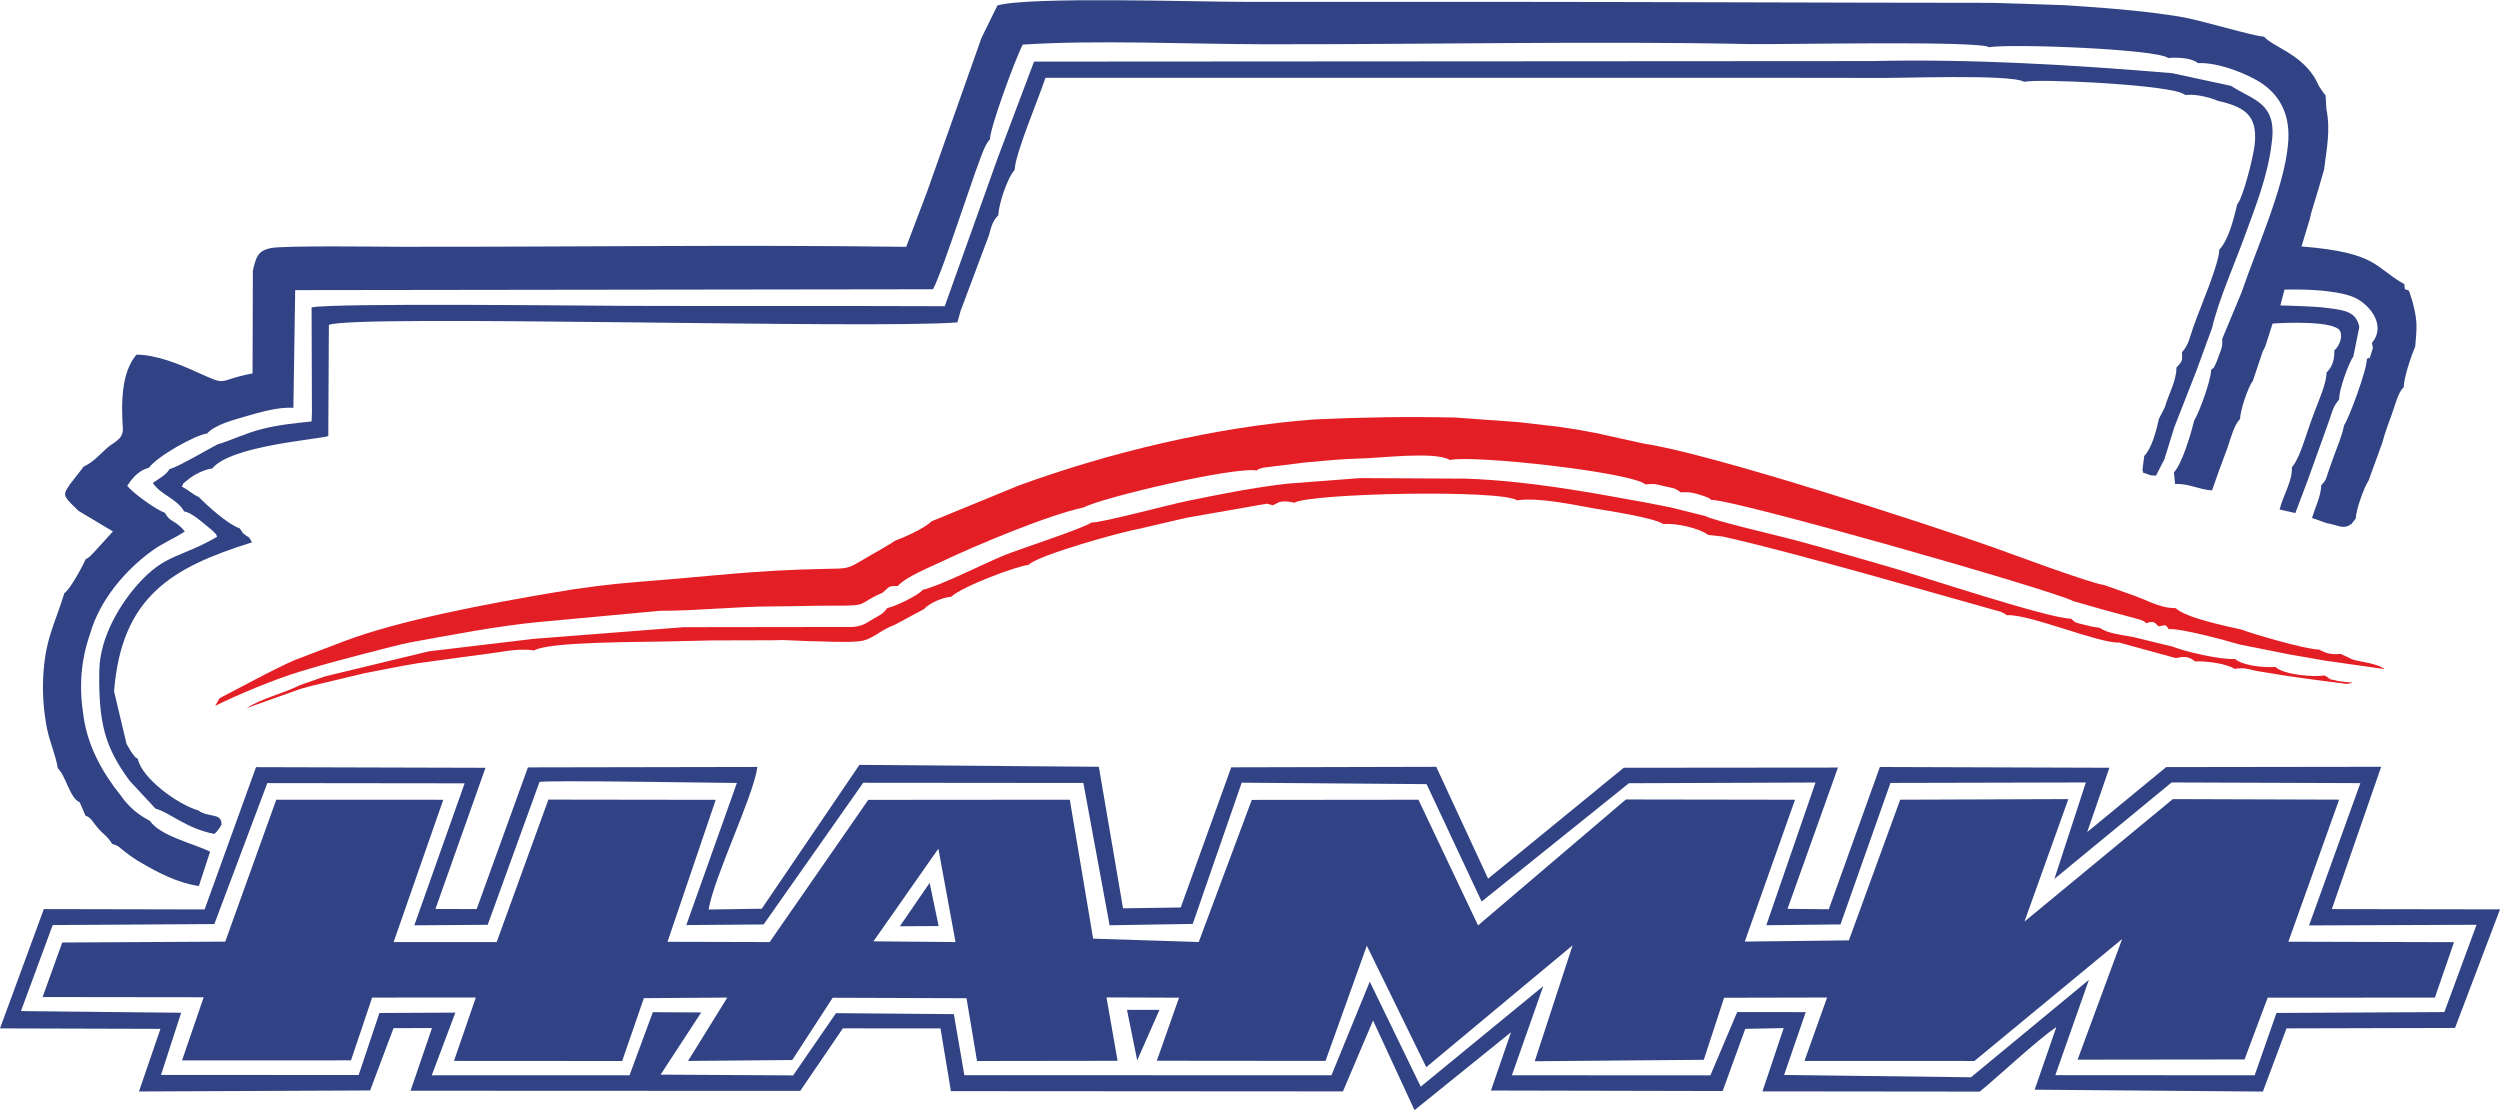 <?xml version="1.0" encoding="UTF-8"?>
<!DOCTYPE svg PUBLIC "-//W3C//DTD SVG 1.1//EN" "http://www.w3.org/Graphics/SVG/1.1/DTD/svg11.dtd">
<!-- Creator: CorelDRAW 2017 -->
<svg xmlns="http://www.w3.org/2000/svg" xml:space="preserve" width="1862px" height="827px" version="1.1" style="shape-rendering:geometricPrecision; text-rendering:geometricPrecision; image-rendering:optimizeQuality; fill-rule:evenodd; clip-rule:evenodd"
viewBox="0 0 74666 33150"
 xmlns:xlink="http://www.w3.org/1999/xlink">
 <defs>
  <style type="text/css">
   <![CDATA[
    .fil2 {fill:#E31E24}
    .fil0 {fill:#314384}
    .fil1 {fill:#314384}
   ]]>
  </style>
 </defs>
 <g id="__x0023_Layer_x0020_1">
  <g id="_2135319037792">
   <path class="fil0" d="M22987 28130l-3051 -8 1440 -4240 -4997 -7 -1545 4254 -3078 1 1483 -4250 -4988 -2 -1524 4239 -4868 26 -587 1629 4811 6 -646 1886 5046 -1 631 -1875 3097 -2 -652 1893 5023 3 648 -1877 2492 -17 -1173 1892 3112 -27 1209 -1860 3996 14 314 1875 4198 -6 -331 -1893 2166 8 -663 1883 5038 5 1234 -3440 1775 3627 4371 -3639 -1131 3462 5049 -43 607 -1853 3075 -7 -675 1894 5076 1 4412 -3643 -1331 3604 4986 -6 691 -1845 4994 -3 572 -1655 -4948 -14 1516 -4243 -4967 -16 -4431 3658 1311 -3658 -5022 18 -1533 4201 -3109 36 1501 -4236 -5052 -8 -4415 3761 -1780 -3753 -4978 5 -1584 4244 -3154 -100 -697 -4150 -6019 5 -2945 4247zm3888 -472l1159 -7 -269 -1289 -890 1296zm7754 2497l-970 0 305 1507 665 -1507zm-6603 -4814l512 2789 -2451 -22 1939 -2767z"/>
   <path class="fil1" d="M29791 4732l-1575 4407c-3171,-13 -6327,1 -9482,-10 -1322,-5 -8760,-91 -9428,45l10 3136 -10 271c-516,53 -996,103 -1472,223 -503,127 -896,331 -1341,464 -347,178 -1115,641 -1434,740 -93,173 -348,302 -496,409 237,359 732,474 935,851 226,34 519,304 760,500 60,49 74,54 128,114 124,138 13,-48 98,144 -1091,634 -1543,499 -2360,1410 -484,540 -1135,1528 -1159,2582 -24,1550 159,2290 913,3302l765 824c458,128 894,585 1756,756 124,-97 215,-275 215,-275 23,-369 -405,-203 -696,-430 -600,-167 -1686,-957 -1800,-1534 -129,-102 -8,41 -169,-170 -43,-56 -118,-193 -169,-279l-373 -1569c223,-2830 1722,-3703 4121,-4452 -146,-242 -47,-90 -271,-271l-91 -142c-363,-125 -975,-680 -1227,-938 -237,-113 -279,-195 -510,-313 112,-180 -42,-17 162,-190 196,-166 511,-325 749,-351 543,-683 3167,-867 3465,-968l14 -2782 4 -538c726,-320 16253,132 18771,-76l94 -338 847 -2262c78,-274 106,-422 283,-604 5,-326 278,-1134 486,-1348 16,-495 725,-2151 920,-2752l19910 -1 1083 0 526 0 3132 4c791,20 4155,-125 4579,116 452,-96 3888,70 4648,315 18,5 47,19 62,24l119 57c334,-48 831,112 932,164 789,187 1227,402 1123,1326 -43,376 -353,1598 -520,1771 -108,447 -258,1061 -534,1353 -17,457 -565,1710 -780,2321 -104,297 -141,538 -336,744 15,264 9,272 -166,461 2,399 -241,803 -346,1183l-177 346c-73,344 -213,877 -439,1111l-52 410c52,140 -65,45 130,124 165,67 115,37 275,51l252 -495 294 -950 663 -1694 468 -1281c188,-820 677,-1918 968,-2721 310,-854 697,-1802 811,-2806 166,-1199 -567,-1264 -1214,-1692l-1762 -380c-2962,-246 -5957,-430 -8972,-361l-25018 16 -1092 2898z"/>
   <path class="fil0" d="M29789 156c-1,2 -473,968 -476,971l-1624 4592 -624 1647c-4980,-68 -10126,6 -15139,-2 -520,-1 -3447,-41 -3835,38 -382,78 -445,257 -539,679l-9 3065c-1149,215 -651,416 -1725,-66 -478,-215 -1144,-489 -1742,-495 -455,537 -459,1442 -405,2237 -12,310 -283,379 -480,557 -237,214 -404,415 -691,551l-419 538c-140,233 -235,280 29,553l229 227 1034 618 -584 641c-136,141 -143,140 -235,194 -84,205 -468,905 -632,1008 -287,940 -587,1391 -634,2560 -21,502 23,1006 113,1470 82,419 271,830 324,1197 249,241 358,896 657,1021l171 399c171,52 216,192 362,359 188,216 299,255 435,485 214,57 204,102 420,263 151,114 273,201 442,296 539,315 1094,603 1727,698l336 -1027c-481,-239 -1495,-468 -1799,-921 -378,-194 -654,-443 -871,-759 -506,-627 -980,-1429 -1110,-2357 -141,-891 -83,-1663 196,-2473 296,-1027 1069,-1915 1868,-2490 305,-220 656,-359 961,-564 -288,-357 -440,-256 -594,-556 -241,-79 -928,-562 -1126,-806 182,-283 377,-470 648,-540 243,-343 1401,-986 1735,-1021 246,-270 779,-402 1178,-520 395,-116 976,-283 1401,-248l54 -3516 19050 -26c335,-640 1308,-3768 1558,-4263 9,-19 20,-40 30,-57 60,-106 59,-99 114,-162 -8,-326 772,-2446 978,-2825 2200,-143 4918,-15 7173,-10 4606,10 10032,-102 14498,-6 903,20 6871,-110 7190,94 649,-111 5003,54 5349,322 291,-22 698,-7 889,154 605,-34 1524,335 1935,623 523,369 846,940 752,1829 -120,1282 -945,3103 -1385,4395l-577 1387c13,235 -20,284 -97,494 -24,66 -63,183 -91,238 -113,219 -22,78 -144,195 -5,317 -353,1265 -504,1509 -96,388 -353,1278 -608,1553l36 348c381,-27 695,160 1102,191l145 -411c106,-310 213,-565 321,-874 105,-298 187,-663 374,-853 -5,-227 238,-961 376,-1124l299 -889 77 -153 217 -681c333,-24 1881,-95 2021,232 83,195 -44,454 -175,569 -1,281 -46,472 -234,663 -3,332 -236,839 -348,1142 -293,764 -407,1300 -647,1636 -8,13 -26,35 -41,51 25,398 -265,848 -366,1260l470 107 367 -973 646 -1797c94,-272 115,-415 297,-624 -18,-272 291,-1102 423,-1284l178 -885c-99,-453 -435,-494 -924,-558 -455,-60 -959,-61 -1435,-81l124 -471c605,-16 1458,12 1988,195 519,179 1078,848 626,1392 11,174 58,73 -18,298 -127,374 3,49 -138,194 8,305 -534,1771 -677,1968 -71,348 -195,614 -316,951 -58,162 -89,250 -146,413 -83,238 -64,270 -223,432 -2,308 -178,659 -275,976l425 151c346,61 493,191 708,57 102,-64 27,-21 94,-88l81 -108c7,-262 249,-933 383,-1131l407 -1122c83,-314 185,-576 295,-882 101,-282 174,-611 350,-792 -5,-271 229,-944 341,-1210 56,-624 64,-774 -84,-1344l-102 -314c-146,-94 -115,49 -139,-199 -903,-501 -778,-940 -3072,-1127l243 -803 52 -217 218 -721 160 -551c75,-613 199,-1172 70,-1812l-24 -402c-16,-17 -38,-67 -44,-53l-145 -215c-73,-128 -67,-158 -168,-313 -451,-689 -1238,-890 -1479,-1178 -314,-8 -1875,-494 -2517,-598 -921,-148 -1859,-234 -2793,-298l-641 -44 -1234 -42 -929 -28c-4965,-3 -9932,-28 -14899,-30 -2483,-2 -4966,-1 -7449,0 -1413,1 -6415,-165 -7369,107z"/>
   <path class="fil2" d="M39257 12520c-2943,220 -6122,986 -8832,1975l-2601 1067c-183,189 -760,461 -1077,573 -281,189 -638,375 -938,555 -491,295 -472,283 -1146,294 -2138,37 -3525,230 -5542,384 -919,70 -1742,178 -2629,330 -1819,310 -4526,804 -6241,1457l-1432 546c-194,74 -913,436 -1202,590 -358,191 -1058,556 -1058,556l-133 228c654,-327 1805,-807 2535,-1024l558 -166c348,-103 2364,-638 2705,-700 1177,-215 2693,-505 3862,-613l3628 -336c1152,1 2247,-131 3426,-132 588,0 1175,-25 1763,-21 1101,8 676,-55 1454,-386 235,-203 175,-201 458,-203 221,-263 961,-562 1307,-727 1027,-490 3213,-1403 4229,-1614 577,-304 4491,-1223 5185,-1108 111,-72 -87,5 194,-84l1278 -158c528,-49 1059,-101 1596,-115 617,-10 2259,-223 2700,43 740,-154 5420,367 5837,728 300,-22 282,-12 580,59 243,57 306,42 471,180 225,-11 260,-10 489,46 37,8 224,69 252,80 187,79 99,44 178,102 560,-53 10170,2683 10799,3017l833 239 1181 320c266,117 48,13 173,104 236,-78 248,-23 371,95 203,-32 207,-78 301,82 373,-27 1696,334 2107,456l1522 304 1041 181 1781 253c-247,-177 -660,-202 -953,-285l-358 -169c-279,25 -427,-11 -647,-129 -420,-6 -2040,-486 -2313,-596 -487,-112 -1669,-350 -1972,-643 -327,11 -662,-135 -969,-266l-257 -102 -902 -319c-479,-74 -2715,-913 -3327,-1130 -2118,-749 -8475,-2811 -10429,-3096l-1440 -318 -563 -103 -561 -84 -1158 -134 -1899 -139c-1480,-32 -2755,-10 -4215,56z"/>
   <path class="fil2" d="M38451 14439c-985,110 -2011,315 -3008,520 -544,112 -2568,657 -2846,640 -208,164 -2121,784 -2585,971 -588,237 -1972,940 -2452,1038 -121,165 -852,512 -1058,545 -157,206 -206,194 -479,361 -181,110 -297,186 -561,205l-5050 7 -4476 348 -3129 373 -3099 748 -748 261c-489,248 -1155,396 -1589,685l1593 -569 68 -20 266 -72 1586 -379 1121 -217 480 -83 2404 -327c350,-59 713,-107 1067,-53 406,-263 3155,-249 3850,-267l1454 -33 1800 -5 321 -7 714 31c466,5 1080,48 1531,10 443,-37 622,-324 1086,-490l886 -476c159,-177 555,-351 815,-368 303,-302 1988,-930 2302,-949 249,-282 2811,-1005 3399,-1098l28 -10 1253 -291 131 -26 2309 -405 181 48 127 -63c2,0 116,-110 516,-14 480,-284 6166,-401 6652,-71 648,-94 1649,128 2317,245 355,62 1756,265 2049,465 365,-40 1076,120 1339,323l428 47c1408,317 2851,722 4246,1103l4070 1147c180,85 87,37 173,102 640,-54 2734,841 3360,816l1692 464c227,-54 393,-58 566,98 319,-14 941,60 1188,224 282,-44 364,-3 649,60l850 140 801 113 1051 136c428,-71 -95,-17 -412,-126 -490,-168 294,141 -131,-56l-123 -72c-345,59 -1233,-25 -1464,-252 -347,23 -976,-37 -1205,-238 -456,24 -1477,-216 -1882,-375l-401 -96 -769 -188c-326,-61 -759,-102 -987,-270 -173,-23 -308,-52 -466,-94 -261,-69 -245,-39 -395,-182 -641,7 -4551,-1295 -5478,-1560 -896,-255 -1848,-538 -2743,-779 -498,-135 -2416,-574 -2699,-725l-1041 -259 -717 -141c-1785,-324 -3504,-649 -5402,-718l-3159 -16 -2165 166z"/>
   <path class="fil0" d="M20498 27622l2309 -18 2974 -4232 6575 6 784 4250 2483 -40 1462 -4218 5522 43 1644 3507 4399 -3534 5573 -21 -1470 4262 2215 -24 1493 -4226 5836 -14 -940 2881 3500 -2881 5638 20 -1532 4250 5002 -19 -961 2607 -5014 26 -651 1862c-1985,-3 -3969,-4 -5954,-4l1003 -2847 -3522 2910 -5581 -69 646 -1877 -2047 -2 -801 1891 -5928 -3 937 -2662 -3660 3002 -1522 -3136 -1144 2796 -10964 -2 -314 -1824 -3520 -29 -1280 1859 -3958 -23 1213 -1857 -1445 -8 -696 1884 -5907 1 705 -1872 -2268 11 -620 1852 -5903 -2 602 -1857 -4785 -50 948 -2569 4828 -30 1582 -4210 5893 7 -1503 4241 2192 -16 1546 -4263c52,-65 5298,25 5896,27l-1510 4244zm-14387 -467l-4802 -10 -1309 3563 4792 14 -642 1870 6904 -30 699 -1861 1149 -3 -640 1872 11638 5 1273 -1868 2916 2 311 1873 11709 8 899 -2118 1238 2678 2882 -2327 -599 1741 6920 15 675 -1857 1148 -23 -634 1890 6488 7c505,-401 1689,-1523 2289,-1928l-647 1871 6816 56 706 -1887 5032 -13 1344 -3542 -5023 -8 1474 -4250 -6422 9 -2358 1941 663 -1921 -6855 -23 -1526 4249 -1232 -13 1506 -4219 -6399 6 -4050 3312 -1549 -3340 -6123 15 -1508 4186 -1723 25 -723 -4227 -7151 -57 -2916 4296 -1588 24c168,-994 1335,-3369 1458,-4258l-6854 13 -1531 4232 -1231 -4 1495 -4216 -6854 -19 -1535 4249z"/>
  </g>
 </g>
</svg>
